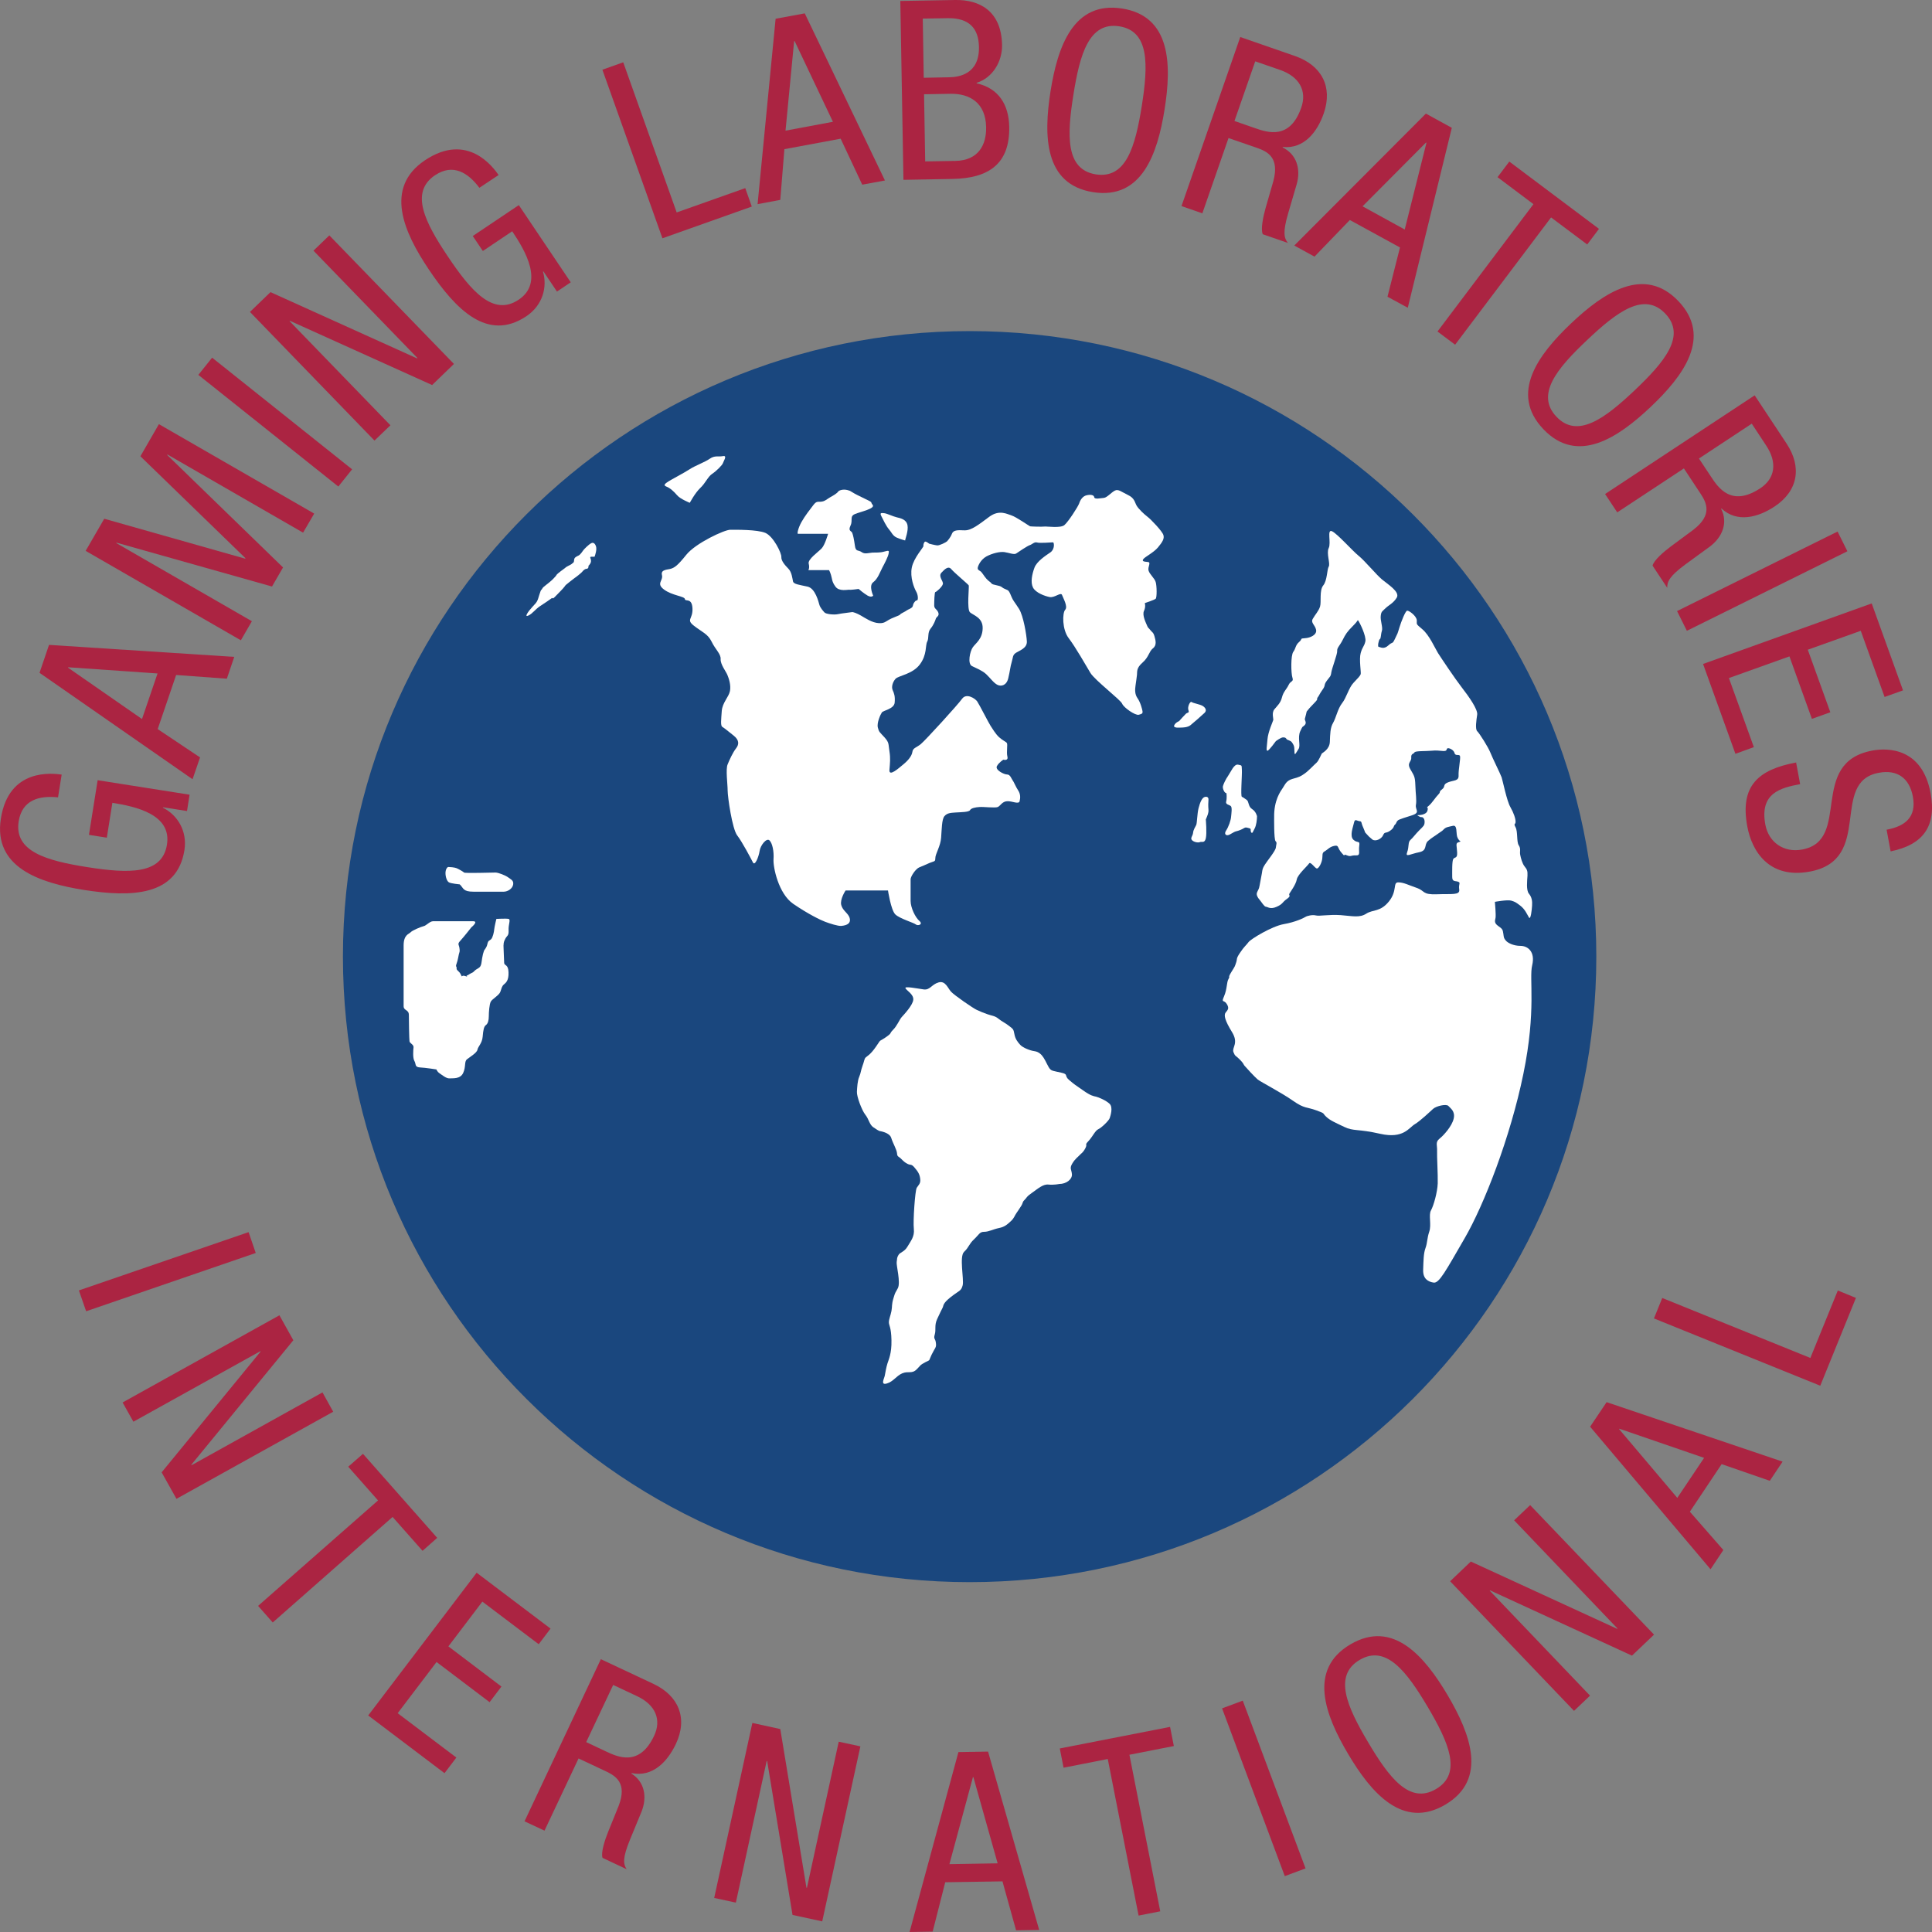 <svg width="24" height="24" viewBox="0 0 24 24" fill="none" xmlns="http://www.w3.org/2000/svg">
<rect x="0" y="0" width="24" height="24" fill="#808080" stroke="none"/>
<path d="M12.045 19.654C16.345 19.654 19.83 16.175 19.83 11.883C19.83 7.592 16.345 4.113 12.045 4.113C7.746 4.113 4.26 7.592 4.26 11.883C4.26 16.175 7.746 19.654 12.045 19.654Z" fill="#1A477E"/>
<path d="M5.855 11.52C5.855 11.52 5.949 11.444 5.877 11.444C5.805 11.444 5.419 11.444 5.379 11.444C5.339 11.444 5.296 11.498 5.263 11.505C5.231 11.512 5.119 11.559 5.101 11.581C5.083 11.602 5.014 11.61 5.014 11.743C5.014 11.876 5.014 12.442 5.014 12.499C5.014 12.557 5.079 12.539 5.079 12.608C5.079 12.676 5.083 12.91 5.087 12.935C5.09 12.961 5.141 12.975 5.137 13.011C5.133 13.047 5.126 13.144 5.148 13.18C5.17 13.216 5.148 13.256 5.216 13.26C5.285 13.263 5.422 13.285 5.422 13.285C5.422 13.285 5.428 13.31 5.459 13.332C5.491 13.353 5.545 13.4 5.585 13.396C5.624 13.393 5.718 13.407 5.754 13.328C5.79 13.249 5.765 13.188 5.801 13.159C5.837 13.13 5.924 13.079 5.931 13.04C5.938 13 5.989 12.961 5.996 12.878C6.003 12.795 6.011 12.752 6.036 12.734C6.061 12.716 6.072 12.676 6.072 12.626C6.072 12.575 6.079 12.474 6.097 12.442C6.115 12.409 6.202 12.363 6.216 12.319C6.231 12.276 6.234 12.251 6.26 12.229C6.285 12.208 6.321 12.179 6.317 12.078C6.314 11.977 6.267 11.999 6.263 11.963C6.26 11.927 6.26 11.855 6.256 11.79C6.252 11.725 6.256 11.7 6.278 11.66C6.299 11.62 6.321 11.628 6.318 11.556C6.314 11.484 6.347 11.422 6.318 11.415C6.288 11.408 6.166 11.415 6.166 11.415C6.166 11.415 6.144 11.505 6.14 11.541C6.137 11.577 6.122 11.646 6.101 11.667C6.079 11.689 6.065 11.678 6.054 11.729C6.043 11.779 6.018 11.793 6.011 11.815C6.003 11.837 5.996 11.864 5.989 11.905C5.982 11.945 5.982 11.995 5.956 12.017C5.931 12.038 5.917 12.038 5.895 12.06C5.873 12.082 5.877 12.078 5.848 12.092C5.819 12.107 5.823 12.11 5.801 12.118C5.78 12.125 5.834 12.143 5.78 12.125C5.725 12.107 5.747 12.154 5.725 12.107C5.704 12.06 5.669 12.056 5.672 12.028C5.675 11.999 5.655 12.017 5.672 11.97C5.689 11.923 5.693 11.883 5.7 11.855C5.707 11.826 5.715 11.822 5.707 11.775C5.7 11.729 5.678 11.729 5.722 11.682C5.765 11.635 5.855 11.52 5.855 11.52Z" fill="white"/>
<path d="M5.711 10.986C5.761 11.033 5.747 11.077 5.884 11.077C6.021 11.077 6.202 11.077 6.256 11.077C6.31 11.077 6.368 11.037 6.375 10.986C6.382 10.936 6.346 10.925 6.314 10.9C6.281 10.875 6.191 10.839 6.155 10.839C6.119 10.839 5.776 10.85 5.765 10.839C5.754 10.828 5.698 10.796 5.672 10.785C5.646 10.774 5.585 10.77 5.57 10.77C5.556 10.77 5.534 10.799 5.534 10.846C5.534 10.893 5.552 10.947 5.577 10.961C5.603 10.976 5.711 10.986 5.711 10.986Z" fill="white"/>
<path d="M10.45 11.502C10.529 11.495 10.572 11.466 10.555 11.404C10.537 11.343 10.468 11.314 10.45 11.242C10.432 11.17 10.504 11.062 10.504 11.062H11.031C11.031 11.062 11.067 11.303 11.121 11.358C11.175 11.412 11.352 11.462 11.377 11.484C11.403 11.505 11.471 11.484 11.421 11.44C11.37 11.397 11.312 11.275 11.312 11.192C11.312 11.109 11.312 10.954 11.312 10.922C11.312 10.889 11.374 10.792 11.421 10.774C11.468 10.756 11.489 10.745 11.547 10.72C11.605 10.695 11.619 10.709 11.619 10.659C11.619 10.608 11.684 10.511 11.691 10.406C11.699 10.302 11.699 10.18 11.731 10.14C11.764 10.1 11.807 10.097 11.872 10.093C11.937 10.089 12.036 10.089 12.05 10.064C12.063 10.039 12.117 10.028 12.168 10.025C12.218 10.021 12.363 10.039 12.395 10.025C12.428 10.01 12.449 9.956 12.511 9.953C12.572 9.949 12.655 9.996 12.666 9.953C12.677 9.909 12.677 9.863 12.648 9.819C12.619 9.776 12.594 9.711 12.579 9.693C12.565 9.675 12.55 9.621 12.511 9.621C12.471 9.621 12.359 9.564 12.384 9.517C12.41 9.47 12.464 9.437 12.464 9.437C12.464 9.437 12.529 9.456 12.514 9.398C12.5 9.34 12.521 9.247 12.507 9.229C12.493 9.211 12.457 9.2 12.41 9.157C12.363 9.113 12.327 9.048 12.305 9.016C12.283 8.984 12.164 8.749 12.139 8.713C12.114 8.677 12.005 8.605 11.951 8.681C11.897 8.757 11.496 9.196 11.439 9.243C11.381 9.29 11.341 9.29 11.334 9.34C11.327 9.391 11.28 9.448 11.222 9.495C11.165 9.542 11.042 9.654 11.049 9.564C11.056 9.474 11.063 9.423 11.049 9.333C11.034 9.243 11.049 9.229 10.988 9.16C10.926 9.092 10.919 9.095 10.905 9.038C10.89 8.98 10.937 8.876 10.955 8.85C10.973 8.825 11.107 8.807 11.114 8.728C11.121 8.649 11.107 8.613 11.089 8.573C11.071 8.533 11.089 8.472 11.125 8.432C11.161 8.393 11.338 8.375 11.428 8.252C11.518 8.13 11.493 8.018 11.518 7.971C11.543 7.924 11.518 7.86 11.56 7.809C11.601 7.759 11.619 7.705 11.626 7.683C11.634 7.662 11.673 7.651 11.655 7.607C11.637 7.564 11.605 7.564 11.605 7.521C11.605 7.478 11.608 7.355 11.619 7.355C11.63 7.355 11.706 7.29 11.713 7.254C11.72 7.218 11.652 7.161 11.695 7.114C11.738 7.067 11.782 7.027 11.818 7.071C11.854 7.114 12.027 7.258 12.034 7.272C12.041 7.287 12.008 7.571 12.05 7.607C12.092 7.644 12.211 7.672 12.207 7.806C12.204 7.939 12.121 7.989 12.085 8.04C12.049 8.09 12.016 8.245 12.074 8.274C12.132 8.303 12.2 8.328 12.251 8.375C12.301 8.422 12.345 8.486 12.392 8.508C12.438 8.53 12.504 8.515 12.525 8.425C12.547 8.335 12.55 8.281 12.568 8.223C12.586 8.166 12.576 8.137 12.623 8.108C12.669 8.079 12.76 8.051 12.756 7.968C12.752 7.885 12.713 7.651 12.659 7.564C12.604 7.478 12.586 7.463 12.568 7.42C12.55 7.377 12.543 7.359 12.529 7.341C12.514 7.323 12.475 7.319 12.446 7.294C12.417 7.269 12.33 7.269 12.316 7.247C12.301 7.226 12.287 7.226 12.254 7.19C12.222 7.154 12.2 7.11 12.179 7.096C12.157 7.082 12.143 7.077 12.146 7.052C12.15 7.027 12.182 6.952 12.254 6.912C12.327 6.873 12.421 6.851 12.475 6.858C12.529 6.865 12.597 6.894 12.623 6.876C12.648 6.858 12.767 6.779 12.792 6.772C12.818 6.765 12.85 6.728 12.882 6.739C12.915 6.75 13.066 6.737 13.081 6.737C13.095 6.737 13.106 6.822 13.048 6.862C12.991 6.901 12.879 6.973 12.85 7.053C12.821 7.132 12.799 7.233 12.832 7.298C12.864 7.363 12.98 7.406 13.041 7.417C13.103 7.427 13.178 7.352 13.193 7.391C13.207 7.431 13.269 7.535 13.232 7.575C13.196 7.615 13.193 7.82 13.276 7.928C13.359 8.036 13.492 8.27 13.546 8.36C13.601 8.45 13.922 8.695 13.94 8.742C13.958 8.789 14.102 8.89 14.146 8.879C14.189 8.868 14.196 8.861 14.193 8.836C14.189 8.811 14.167 8.724 14.131 8.674C14.095 8.623 14.099 8.566 14.106 8.515C14.113 8.465 14.12 8.422 14.124 8.382C14.128 8.342 14.115 8.299 14.193 8.231C14.272 8.162 14.272 8.094 14.322 8.054C14.373 8.015 14.355 7.953 14.341 7.903C14.326 7.852 14.312 7.856 14.29 7.827C14.268 7.798 14.261 7.802 14.25 7.773C14.239 7.744 14.185 7.644 14.211 7.589C14.236 7.535 14.221 7.492 14.221 7.492C14.221 7.492 14.339 7.453 14.356 7.438C14.373 7.424 14.371 7.276 14.356 7.229C14.341 7.182 14.283 7.136 14.268 7.089C14.254 7.042 14.305 6.984 14.258 6.981C14.211 6.977 14.182 6.973 14.203 6.945C14.225 6.916 14.33 6.865 14.384 6.801C14.438 6.736 14.467 6.692 14.452 6.646C14.438 6.599 14.297 6.451 14.254 6.419C14.211 6.386 14.146 6.325 14.12 6.282C14.095 6.239 14.095 6.188 14.012 6.149C13.929 6.109 13.893 6.073 13.85 6.094C13.806 6.116 13.752 6.181 13.713 6.185C13.673 6.188 13.597 6.206 13.593 6.177C13.59 6.149 13.55 6.141 13.5 6.152C13.449 6.163 13.42 6.21 13.406 6.253C13.391 6.296 13.269 6.484 13.222 6.523C13.175 6.563 13.009 6.538 12.976 6.541C12.944 6.545 12.807 6.541 12.796 6.538C12.785 6.534 12.619 6.419 12.568 6.404C12.518 6.39 12.417 6.325 12.29 6.419C12.164 6.512 12.067 6.592 11.98 6.588C11.893 6.584 11.843 6.584 11.825 6.631C11.807 6.678 11.774 6.714 11.764 6.725C11.753 6.736 11.67 6.779 11.641 6.775C11.612 6.772 11.543 6.754 11.543 6.754C11.543 6.754 11.507 6.725 11.493 6.728C11.478 6.732 11.468 6.768 11.471 6.783C11.475 6.797 11.352 6.927 11.327 7.049C11.302 7.172 11.356 7.305 11.381 7.348C11.406 7.391 11.406 7.449 11.395 7.456C11.385 7.463 11.377 7.453 11.356 7.485C11.334 7.517 11.348 7.532 11.323 7.55C11.298 7.568 11.294 7.564 11.265 7.582C11.237 7.6 11.262 7.586 11.208 7.615C11.154 7.644 11.219 7.625 11.107 7.669C10.995 7.712 11.006 7.744 10.919 7.741C10.832 7.737 10.746 7.676 10.695 7.647C10.645 7.618 10.594 7.6 10.583 7.604C10.572 7.607 10.461 7.618 10.41 7.629C10.36 7.64 10.258 7.629 10.241 7.607C10.222 7.586 10.19 7.55 10.179 7.514C10.168 7.478 10.129 7.308 10.031 7.287C9.934 7.265 9.858 7.258 9.851 7.222C9.843 7.186 9.836 7.107 9.793 7.064C9.75 7.02 9.703 6.966 9.706 6.919C9.71 6.873 9.609 6.664 9.508 6.62C9.407 6.577 9.143 6.581 9.071 6.581C8.999 6.581 8.642 6.747 8.526 6.891C8.411 7.035 8.378 7.049 8.338 7.064C8.299 7.078 8.205 7.071 8.223 7.143C8.241 7.215 8.147 7.247 8.248 7.323C8.349 7.399 8.504 7.406 8.508 7.442C8.512 7.478 8.595 7.42 8.602 7.557C8.609 7.694 8.519 7.694 8.62 7.773C8.721 7.852 8.793 7.874 8.84 7.971C8.887 8.069 8.956 8.123 8.952 8.187C8.948 8.252 9.017 8.339 9.035 8.382C9.053 8.425 9.082 8.508 9.068 8.584C9.053 8.659 8.974 8.728 8.966 8.832C8.959 8.937 8.948 9.016 8.974 9.03C8.999 9.045 9.046 9.084 9.114 9.138C9.183 9.193 9.183 9.247 9.143 9.297C9.104 9.347 9.064 9.434 9.039 9.495C9.013 9.556 9.039 9.74 9.039 9.819C9.039 9.899 9.096 10.299 9.158 10.378C9.219 10.457 9.327 10.662 9.353 10.713C9.378 10.763 9.425 10.644 9.436 10.572C9.446 10.5 9.522 10.406 9.558 10.439C9.594 10.471 9.616 10.576 9.609 10.673C9.602 10.77 9.67 11.102 9.854 11.228C10.038 11.354 10.194 11.43 10.251 11.451C10.309 11.473 10.41 11.505 10.45 11.502Z" fill="white"/>
<path d="M10.847 7.399C10.847 7.399 10.789 7.276 10.847 7.233C10.905 7.19 10.93 7.11 10.962 7.049C10.995 6.988 11.031 6.916 11.038 6.88C11.045 6.844 11.049 6.833 10.988 6.851C10.926 6.869 10.883 6.862 10.834 6.865C10.786 6.869 10.742 6.887 10.703 6.858C10.663 6.829 10.63 6.858 10.62 6.779C10.609 6.7 10.598 6.649 10.587 6.62C10.576 6.592 10.533 6.599 10.565 6.53C10.598 6.462 10.551 6.415 10.62 6.386C10.688 6.357 10.879 6.318 10.84 6.271C10.8 6.224 10.872 6.257 10.706 6.177C10.54 6.098 10.587 6.103 10.529 6.088C10.472 6.073 10.421 6.091 10.41 6.109C10.399 6.127 10.352 6.156 10.313 6.177C10.273 6.199 10.255 6.224 10.208 6.231C10.161 6.239 10.147 6.217 10.103 6.275C10.06 6.332 9.999 6.408 9.955 6.487C9.912 6.566 9.901 6.631 9.912 6.631C9.923 6.631 10.287 6.631 10.287 6.631C10.287 6.631 10.248 6.768 10.208 6.811C10.168 6.855 10.031 6.948 10.046 7.002C10.06 7.056 10.042 7.082 10.042 7.082H10.298C10.298 7.082 10.309 7.096 10.323 7.143C10.338 7.19 10.331 7.222 10.378 7.287C10.425 7.352 10.533 7.323 10.551 7.326C10.569 7.33 10.666 7.316 10.666 7.316C10.666 7.316 10.728 7.37 10.778 7.399C10.829 7.427 10.847 7.399 10.847 7.399Z" fill="white"/>
<path d="M11.244 6.714C11.244 6.696 11.287 6.595 11.273 6.523C11.258 6.451 11.186 6.437 11.139 6.426C11.092 6.415 11.02 6.379 10.984 6.375C10.948 6.372 10.926 6.368 10.948 6.411C10.97 6.455 11.01 6.538 11.042 6.574C11.074 6.61 11.089 6.656 11.139 6.678C11.19 6.7 11.244 6.714 11.244 6.714Z" fill="white"/>
<path d="M8.569 6.246C8.569 6.246 8.634 6.123 8.699 6.062C8.764 6.001 8.793 5.922 8.847 5.886C8.901 5.85 8.974 5.777 8.981 5.752C8.988 5.727 9.039 5.655 8.981 5.666C8.923 5.677 8.88 5.655 8.818 5.698C8.757 5.741 8.634 5.785 8.569 5.828C8.504 5.871 8.338 5.958 8.306 5.979C8.273 6.001 8.23 6.026 8.277 6.044C8.324 6.062 8.371 6.105 8.411 6.152C8.45 6.199 8.569 6.246 8.569 6.246Z" fill="white"/>
<path d="M7.386 6.916C7.4 6.876 7.411 6.833 7.407 6.804C7.404 6.775 7.382 6.729 7.346 6.747C7.31 6.765 7.252 6.826 7.245 6.837C7.238 6.847 7.209 6.891 7.187 6.901C7.165 6.912 7.137 6.923 7.133 6.948C7.129 6.973 7.133 6.984 7.115 6.995C7.097 7.006 7.115 7.002 7.064 7.027C7.014 7.053 7.036 7.046 6.999 7.071C6.963 7.096 6.967 7.096 6.934 7.121C6.902 7.146 6.931 7.132 6.87 7.193C6.808 7.254 6.747 7.287 6.736 7.312C6.725 7.337 6.725 7.305 6.7 7.388C6.675 7.471 6.675 7.474 6.617 7.535C6.559 7.597 6.509 7.672 6.563 7.647C6.617 7.622 6.646 7.571 6.711 7.528C6.776 7.485 6.815 7.46 6.848 7.435C6.88 7.409 6.841 7.471 6.916 7.391C6.992 7.312 6.945 7.363 6.992 7.312C7.039 7.262 6.992 7.294 7.079 7.226C7.165 7.157 7.115 7.2 7.184 7.146C7.252 7.092 7.234 7.092 7.263 7.074C7.292 7.056 7.295 7.078 7.31 7.046C7.324 7.013 7.277 7.071 7.324 7.013C7.371 6.955 7.306 6.916 7.346 6.916C7.386 6.916 7.386 6.916 7.386 6.916Z" fill="white"/>
<path d="M14.647 8.958C14.662 8.94 14.709 8.89 14.73 8.868C14.752 8.847 14.777 8.861 14.763 8.821C14.748 8.782 14.784 8.706 14.803 8.721C14.821 8.735 14.904 8.749 14.936 8.767C14.969 8.785 14.997 8.821 14.965 8.854C14.932 8.886 14.824 8.98 14.788 9.009C14.752 9.038 14.687 9.038 14.673 9.038C14.658 9.038 14.572 9.048 14.586 9.012C14.6 8.976 14.647 8.958 14.647 8.958Z" fill="white"/>
<path d="M14.979 10.18C15.001 10.126 15.015 10.1 15.012 10.057C15.008 10.014 15.009 9.967 15.012 9.935C15.015 9.902 14.99 9.891 14.961 9.902C14.932 9.913 14.907 9.967 14.889 10.039C14.871 10.111 14.871 10.223 14.86 10.248C14.849 10.273 14.824 10.306 14.821 10.345C14.817 10.385 14.784 10.41 14.806 10.435C14.828 10.461 14.883 10.471 14.906 10.461C14.929 10.45 14.964 10.479 14.979 10.414C14.994 10.349 14.979 10.18 14.979 10.18Z" fill="white"/>
<path d="M15.218 9.845C15.207 9.837 15.185 9.794 15.192 9.765C15.2 9.736 15.225 9.682 15.257 9.636C15.29 9.589 15.329 9.488 15.38 9.499C15.431 9.51 15.423 9.502 15.427 9.564C15.431 9.625 15.409 9.89 15.427 9.898C15.445 9.906 15.452 9.913 15.485 9.935C15.517 9.956 15.503 10.018 15.553 10.05C15.604 10.082 15.615 10.14 15.615 10.14C15.615 10.18 15.607 10.252 15.586 10.291C15.564 10.331 15.557 10.363 15.542 10.338C15.528 10.313 15.55 10.295 15.517 10.288C15.485 10.28 15.474 10.273 15.452 10.288C15.431 10.302 15.387 10.32 15.355 10.327C15.322 10.335 15.286 10.367 15.257 10.374C15.228 10.381 15.203 10.36 15.232 10.316C15.261 10.273 15.29 10.19 15.293 10.147C15.297 10.104 15.308 10.032 15.29 10.014C15.272 9.996 15.221 9.996 15.232 9.956C15.243 9.917 15.236 9.855 15.236 9.855L15.218 9.845Z" fill="white"/>
<path d="M15.828 10.151C15.824 9.942 15.907 9.83 15.936 9.787C15.965 9.744 15.979 9.697 16.058 9.675C16.138 9.654 16.16 9.643 16.206 9.61C16.253 9.578 16.326 9.499 16.355 9.474C16.383 9.448 16.412 9.373 16.419 9.362C16.427 9.351 16.517 9.311 16.52 9.214C16.524 9.117 16.524 9.041 16.56 8.98C16.596 8.919 16.618 8.803 16.672 8.735C16.726 8.667 16.755 8.544 16.813 8.483C16.871 8.422 16.896 8.396 16.903 8.375C16.91 8.353 16.881 8.191 16.903 8.112C16.925 8.033 16.946 8.033 16.961 7.968C16.975 7.903 16.889 7.73 16.874 7.712C16.86 7.694 16.885 7.698 16.809 7.773C16.733 7.849 16.715 7.878 16.679 7.95C16.643 8.022 16.607 8.047 16.611 8.087C16.614 8.126 16.546 8.299 16.538 8.353C16.531 8.407 16.52 8.404 16.481 8.458C16.441 8.512 16.47 8.512 16.43 8.566C16.391 8.62 16.387 8.641 16.369 8.663C16.351 8.685 16.38 8.677 16.34 8.719C16.3 8.76 16.268 8.795 16.268 8.795L16.232 8.839C16.232 8.839 16.217 8.906 16.21 8.927C16.203 8.948 16.239 8.976 16.206 9.009C16.174 9.041 16.189 9.005 16.152 9.084C16.116 9.164 16.16 9.261 16.131 9.304C16.102 9.347 16.08 9.405 16.08 9.333C16.08 9.261 16.069 9.254 16.051 9.225C16.033 9.196 15.994 9.196 15.983 9.182C15.972 9.167 15.968 9.16 15.939 9.16C15.911 9.16 15.849 9.207 15.849 9.207C15.849 9.207 15.763 9.326 15.745 9.326C15.726 9.326 15.737 9.279 15.745 9.185C15.752 9.092 15.813 8.962 15.817 8.944C15.82 8.926 15.795 8.854 15.831 8.811C15.867 8.767 15.907 8.735 15.925 8.663C15.943 8.591 15.983 8.562 16.008 8.508C16.033 8.454 16.073 8.472 16.055 8.418C16.037 8.364 16.033 8.141 16.066 8.097C16.098 8.054 16.091 8.015 16.138 7.975C16.185 7.935 16.142 7.932 16.21 7.928C16.279 7.924 16.361 7.885 16.349 7.824C16.336 7.762 16.279 7.737 16.308 7.687C16.336 7.636 16.38 7.593 16.398 7.535C16.416 7.478 16.387 7.334 16.438 7.272C16.488 7.211 16.484 7.074 16.506 7.038C16.528 7.002 16.474 6.873 16.506 6.808C16.538 6.743 16.481 6.57 16.546 6.599C16.611 6.628 16.802 6.844 16.878 6.905C16.954 6.966 17.094 7.136 17.166 7.197C17.239 7.258 17.394 7.352 17.351 7.424C17.307 7.496 17.25 7.517 17.21 7.557C17.17 7.597 17.159 7.593 17.152 7.651C17.145 7.708 17.181 7.795 17.166 7.838C17.152 7.881 17.156 7.932 17.141 7.939C17.127 7.946 17.109 8.036 17.127 8.036C17.145 8.036 17.188 8.072 17.246 8.018C17.304 7.964 17.293 8.011 17.329 7.935C17.365 7.86 17.358 7.881 17.383 7.798C17.408 7.716 17.459 7.589 17.48 7.586C17.502 7.582 17.596 7.651 17.6 7.705C17.603 7.759 17.582 7.744 17.668 7.816C17.755 7.888 17.827 8.054 17.863 8.112C17.899 8.169 18.073 8.429 18.159 8.54C18.246 8.652 18.361 8.814 18.35 8.879C18.34 8.944 18.323 9.059 18.351 9.084C18.379 9.11 18.488 9.283 18.513 9.347C18.538 9.412 18.639 9.614 18.654 9.657C18.668 9.7 18.718 9.949 18.762 10.025C18.805 10.1 18.827 10.169 18.827 10.208C18.827 10.248 18.798 10.223 18.827 10.277C18.856 10.331 18.838 10.457 18.866 10.5C18.895 10.543 18.877 10.572 18.884 10.616C18.892 10.659 18.91 10.727 18.939 10.763C18.968 10.799 18.978 10.817 18.975 10.878C18.971 10.94 18.957 11.059 18.993 11.102C19.029 11.145 19.036 11.195 19.032 11.249C19.029 11.303 19.015 11.433 18.993 11.397C18.971 11.361 18.946 11.296 18.884 11.249C18.823 11.203 18.82 11.203 18.773 11.188C18.726 11.174 18.57 11.203 18.57 11.203C18.57 11.203 18.585 11.366 18.578 11.403C18.57 11.44 18.56 11.466 18.61 11.502C18.661 11.538 18.668 11.545 18.675 11.599C18.682 11.653 18.682 11.653 18.704 11.682C18.726 11.711 18.798 11.75 18.888 11.75C18.978 11.75 19.074 11.822 19.033 11.992C18.993 12.161 19.087 12.546 18.924 13.339C18.762 14.131 18.433 14.971 18.195 15.381C17.957 15.792 17.878 15.943 17.809 15.933C17.74 15.922 17.675 15.886 17.679 15.774C17.683 15.662 17.683 15.572 17.708 15.504C17.733 15.435 17.726 15.385 17.755 15.299C17.784 15.212 17.744 15.093 17.776 15.036C17.809 14.978 17.856 14.809 17.86 14.701C17.863 14.592 17.849 14.362 17.852 14.297C17.856 14.232 17.827 14.189 17.881 14.146C17.935 14.103 18.036 13.991 18.058 13.897C18.08 13.804 18.018 13.768 17.993 13.739C17.968 13.71 17.841 13.739 17.802 13.775C17.762 13.811 17.647 13.922 17.574 13.966C17.502 14.009 17.434 14.149 17.148 14.085C16.863 14.02 16.817 14.056 16.697 13.998C16.578 13.941 16.524 13.919 16.474 13.872C16.423 13.825 16.47 13.836 16.351 13.793C16.232 13.749 16.206 13.775 16.062 13.674C15.918 13.573 15.662 13.44 15.625 13.411C15.589 13.382 15.474 13.256 15.459 13.238C15.445 13.22 15.449 13.209 15.398 13.159C15.348 13.108 15.344 13.126 15.322 13.069C15.301 13.011 15.391 12.961 15.304 12.82C15.218 12.68 15.2 12.611 15.225 12.579C15.25 12.546 15.275 12.528 15.239 12.471C15.203 12.413 15.167 12.467 15.207 12.373C15.246 12.28 15.236 12.204 15.261 12.161C15.286 12.118 15.246 12.157 15.297 12.074C15.348 11.992 15.337 12.01 15.355 11.959C15.373 11.909 15.35 11.916 15.403 11.837C15.456 11.757 15.481 11.743 15.51 11.703C15.539 11.664 15.802 11.505 15.947 11.48C16.091 11.455 16.196 11.404 16.217 11.39C16.239 11.376 16.304 11.361 16.347 11.372C16.391 11.383 16.51 11.358 16.654 11.368C16.798 11.379 16.889 11.404 16.972 11.35C17.055 11.296 17.145 11.332 17.253 11.199C17.361 11.066 17.3 10.961 17.369 10.961C17.437 10.961 17.495 10.994 17.6 11.03C17.704 11.066 17.665 11.116 17.849 11.109C18.033 11.102 18.137 11.123 18.127 11.051C18.116 10.979 18.148 10.969 18.116 10.954C18.083 10.94 18.04 10.958 18.04 10.896C18.04 10.835 18.036 10.695 18.054 10.669C18.073 10.644 18.105 10.666 18.101 10.59C18.098 10.515 18.08 10.476 18.112 10.465C18.145 10.453 18.145 10.453 18.145 10.453C18.145 10.453 18.116 10.439 18.101 10.392C18.087 10.345 18.105 10.244 18.047 10.259C17.989 10.273 17.964 10.273 17.935 10.302C17.906 10.331 17.924 10.313 17.87 10.352C17.816 10.392 17.795 10.399 17.74 10.446C17.686 10.493 17.737 10.565 17.628 10.587C17.52 10.608 17.455 10.655 17.48 10.587C17.506 10.518 17.488 10.464 17.52 10.435C17.553 10.406 17.582 10.363 17.632 10.313C17.683 10.262 17.697 10.255 17.697 10.208C17.697 10.162 17.668 10.147 17.657 10.151C17.647 10.154 17.596 10.126 17.61 10.126C17.625 10.126 17.719 10.126 17.733 10.068C17.748 10.01 17.704 10.046 17.748 10.01C17.791 9.974 17.831 9.906 17.867 9.87C17.903 9.834 17.867 9.841 17.914 9.805C17.961 9.769 17.917 9.747 17.989 9.718C18.062 9.69 18.123 9.704 18.119 9.632C18.116 9.56 18.145 9.427 18.137 9.394C18.13 9.362 18.08 9.398 18.069 9.355C18.058 9.311 17.993 9.286 17.979 9.297C17.964 9.308 17.982 9.333 17.924 9.329C17.867 9.326 17.852 9.319 17.78 9.326C17.708 9.333 17.582 9.326 17.571 9.347C17.56 9.369 17.527 9.358 17.531 9.412C17.535 9.466 17.473 9.474 17.52 9.556C17.567 9.639 17.578 9.643 17.582 9.755C17.585 9.866 17.6 9.938 17.589 9.999C17.578 10.061 17.65 10.093 17.538 10.129C17.426 10.165 17.423 10.165 17.383 10.181C17.343 10.198 17.351 10.226 17.329 10.244C17.307 10.262 17.325 10.28 17.268 10.32C17.21 10.36 17.203 10.326 17.181 10.376C17.159 10.425 17.084 10.457 17.047 10.428C17.011 10.399 16.997 10.385 16.972 10.356C16.946 10.327 16.968 10.356 16.936 10.284C16.903 10.212 16.921 10.205 16.889 10.201C16.856 10.198 16.831 10.165 16.82 10.219C16.809 10.273 16.762 10.385 16.813 10.432C16.863 10.479 16.896 10.435 16.885 10.507C16.874 10.579 16.907 10.63 16.842 10.626C16.777 10.623 16.784 10.648 16.726 10.623C16.669 10.598 16.73 10.666 16.669 10.598C16.607 10.529 16.636 10.497 16.578 10.507C16.52 10.518 16.495 10.551 16.466 10.569C16.438 10.587 16.427 10.587 16.427 10.648C16.427 10.709 16.38 10.799 16.355 10.788C16.329 10.778 16.279 10.698 16.261 10.727C16.243 10.756 16.12 10.864 16.109 10.925C16.098 10.986 16.037 11.069 16.019 11.098C16.001 11.127 16.048 11.123 15.986 11.167C15.925 11.21 15.939 11.229 15.86 11.264C15.781 11.3 15.748 11.265 15.726 11.264C15.705 11.264 15.672 11.206 15.647 11.177C15.622 11.149 15.604 11.116 15.615 11.087C15.625 11.059 15.64 11.048 15.647 11.001C15.654 10.954 15.669 10.893 15.676 10.846C15.683 10.799 15.683 10.788 15.712 10.742C15.741 10.695 15.846 10.569 15.849 10.529C15.853 10.489 15.867 10.468 15.846 10.45C15.824 10.432 15.828 10.151 15.828 10.151Z" fill="white"/>
<path d="M13.157 14.708C13.247 14.708 13.319 14.65 13.316 14.589C13.312 14.528 13.283 14.517 13.319 14.456C13.355 14.394 13.395 14.369 13.413 14.348C13.431 14.326 13.449 14.326 13.482 14.265C13.514 14.203 13.467 14.232 13.521 14.175C13.575 14.117 13.604 14.045 13.644 14.027C13.684 14.009 13.774 13.922 13.785 13.89C13.796 13.858 13.828 13.757 13.785 13.713C13.741 13.67 13.648 13.631 13.615 13.623C13.583 13.616 13.55 13.613 13.453 13.544C13.355 13.476 13.352 13.476 13.283 13.418C13.214 13.361 13.279 13.346 13.182 13.325C13.085 13.303 13.066 13.303 13.045 13.281C13.023 13.26 12.991 13.18 12.965 13.141C12.94 13.101 12.904 13.065 12.85 13.058C12.796 13.051 12.706 13.015 12.673 12.979C12.641 12.943 12.612 12.907 12.601 12.845C12.59 12.784 12.586 12.784 12.536 12.745C12.485 12.705 12.446 12.69 12.402 12.654C12.359 12.618 12.319 12.618 12.269 12.6C12.218 12.582 12.182 12.568 12.135 12.546C12.088 12.525 11.854 12.363 11.814 12.319C11.774 12.276 11.745 12.179 11.659 12.204C11.572 12.229 11.554 12.301 11.475 12.291C11.395 12.28 11.233 12.247 11.248 12.276C11.262 12.305 11.352 12.352 11.345 12.42C11.338 12.489 11.229 12.604 11.2 12.636C11.172 12.669 11.143 12.745 11.092 12.795C11.042 12.845 11.089 12.827 10.998 12.889C10.908 12.95 10.955 12.896 10.883 13C10.811 13.105 10.771 13.119 10.753 13.137C10.735 13.155 10.735 13.188 10.713 13.245C10.692 13.303 10.695 13.325 10.674 13.375C10.652 13.425 10.648 13.505 10.645 13.562C10.641 13.62 10.706 13.793 10.749 13.847C10.793 13.901 10.8 13.969 10.847 14.002C10.894 14.034 10.912 14.045 10.923 14.049C10.934 14.052 11.049 14.067 11.071 14.135C11.092 14.203 11.139 14.279 11.143 14.326C11.146 14.373 11.161 14.362 11.193 14.394C11.226 14.427 11.24 14.441 11.276 14.459C11.312 14.477 11.32 14.456 11.359 14.502C11.399 14.549 11.424 14.582 11.431 14.643C11.439 14.704 11.41 14.719 11.388 14.755C11.367 14.791 11.341 15.169 11.352 15.266C11.363 15.363 11.312 15.418 11.273 15.486C11.233 15.554 11.182 15.554 11.161 15.59C11.139 15.626 11.146 15.637 11.139 15.677C11.132 15.716 11.19 15.929 11.154 16.001C11.117 16.073 11.125 16.041 11.1 16.123C11.074 16.206 11.085 16.228 11.074 16.286C11.063 16.343 11.042 16.387 11.042 16.426C11.042 16.466 11.071 16.484 11.074 16.649C11.078 16.815 11.038 16.891 11.024 16.938C11.009 16.985 10.998 17.053 10.991 17.089C10.984 17.125 10.934 17.211 11.017 17.186C11.1 17.161 11.132 17.093 11.208 17.06C11.284 17.028 11.327 17.071 11.388 17.01C11.45 16.948 11.421 16.963 11.493 16.923C11.565 16.884 11.529 16.92 11.572 16.83C11.616 16.739 11.634 16.743 11.626 16.682C11.619 16.621 11.594 16.639 11.612 16.577C11.63 16.516 11.605 16.466 11.641 16.387C11.677 16.307 11.695 16.275 11.709 16.246C11.724 16.217 11.706 16.196 11.81 16.113C11.915 16.03 11.94 16.041 11.959 15.965C11.976 15.889 11.915 15.608 11.976 15.551C12.038 15.493 12.034 15.457 12.099 15.396C12.164 15.335 12.168 15.302 12.226 15.302C12.283 15.302 12.337 15.27 12.41 15.255C12.482 15.241 12.514 15.209 12.558 15.169C12.601 15.129 12.601 15.104 12.63 15.064C12.659 15.025 12.626 15.068 12.673 15C12.72 14.931 12.691 14.942 12.727 14.906C12.763 14.87 12.745 14.87 12.818 14.819C12.89 14.769 12.955 14.708 13.023 14.715C13.092 14.722 13.157 14.708 13.157 14.708Z" fill="white"/>
<path d="M0.721 9.905C0.488 9.881 0.275 9.935 0.232 10.203C0.173 10.578 0.578 10.692 1.086 10.772C1.595 10.852 2.015 10.867 2.074 10.492C2.134 10.117 1.688 10.019 1.396 9.973L1.327 10.406L1.105 10.371L1.213 9.692L2.355 9.872L2.323 10.075L2.025 10.028L2.024 10.034C2.202 10.122 2.329 10.321 2.291 10.561C2.2 11.133 1.633 11.148 1.042 11.055C0.487 10.967 -0.085 10.773 0.011 10.168C0.11 9.537 0.652 9.607 0.766 9.622L0.721 9.905Z" fill="#AB2442"/>
<path d="M0.491 8.358L0.609 8.011L2.91 8.16L2.818 8.431L2.188 8.385L1.959 9.057L2.485 9.409L2.392 9.68L0.491 8.358ZM1.764 8.932L1.957 8.366L0.847 8.289L0.845 8.294L1.764 8.932Z" fill="#AB2442"/>
<path d="M1.064 6.843L1.295 6.444L3.046 6.94L3.049 6.934L1.744 5.668L1.974 5.269L3.903 6.38L3.765 6.617L2.08 5.646L2.077 5.652L3.516 7.049L3.379 7.286L1.447 6.741L1.444 6.746L3.129 7.717L2.992 7.954L1.064 6.843Z" fill="#AB2442"/>
<path d="M2.464 4.657L2.635 4.443L4.374 5.83L4.203 6.044L2.464 4.657Z" fill="#AB2442"/>
<path d="M3.105 3.875L3.36 3.629L5.181 4.452L5.186 4.448L3.894 3.114L4.091 2.924L5.639 4.521L5.368 4.783L3.601 3.985L3.597 3.989L4.85 5.283L4.652 5.473L3.105 3.875Z" fill="#AB2442"/>
<path d="M5.955 2.333C5.815 2.146 5.629 2.027 5.404 2.177C5.088 2.389 5.279 2.763 5.566 3.19C5.852 3.616 6.127 3.935 6.443 3.723C6.759 3.512 6.528 3.119 6.363 2.873L5.998 3.118L5.873 2.932L6.445 2.548L7.09 3.507L6.919 3.622L6.75 3.371L6.745 3.375C6.802 3.565 6.741 3.793 6.539 3.928C6.057 4.251 5.661 3.845 5.328 3.349C5.015 2.884 4.769 2.333 5.279 1.991C5.81 1.636 6.127 2.08 6.194 2.174L5.955 2.333Z" fill="#AB2442"/>
<path d="M7.483 0.866L7.742 0.774L8.406 2.639L9.258 2.337L9.339 2.566L8.229 2.96L7.483 0.866Z" fill="#AB2442"/>
<path d="M9.635 0.233L9.997 0.166L10.993 2.242L10.711 2.294L10.443 1.723L9.744 1.853L9.693 2.483L9.411 2.536L9.635 0.233ZM9.758 1.623L10.347 1.513L9.871 0.51L9.865 0.511L9.758 1.623Z" fill="#AB2442"/>
<path d="M11.184 0.012L11.867 0C12.157 -0.005 12.44 0.127 12.448 0.56C12.451 0.762 12.333 0.967 12.131 1.029L12.132 1.035C12.407 1.096 12.532 1.302 12.537 1.576C12.545 2.028 12.292 2.216 11.828 2.223L11.223 2.234L11.184 0.012ZM11.475 0.966L11.79 0.96C11.906 0.958 12.167 0.926 12.161 0.583C12.157 0.353 12.04 0.221 11.771 0.226L11.463 0.231L11.475 0.966ZM11.493 2.005L11.867 1.999C12.157 1.994 12.254 1.796 12.25 1.581C12.245 1.276 12.046 1.161 11.806 1.165L11.479 1.171L11.493 2.005Z" fill="#AB2442"/>
<path d="M14.467 1.358C14.379 1.912 14.184 2.483 13.578 2.387C12.971 2.291 12.963 1.688 13.05 1.134C13.138 0.581 13.333 0.01 13.94 0.106C14.547 0.202 14.555 0.805 14.467 1.358ZM13.334 1.179C13.253 1.686 13.237 2.106 13.613 2.166C13.989 2.225 14.103 1.821 14.184 1.314C14.264 0.806 14.28 0.387 13.905 0.327C13.529 0.268 13.414 0.672 13.334 1.179Z" fill="#AB2442"/>
<path d="M15.407 0.46L16.087 0.696C16.417 0.811 16.559 1.077 16.444 1.409C16.364 1.639 16.2 1.852 15.935 1.826L15.933 1.832C16.109 1.916 16.16 2.102 16.109 2.285L16.002 2.65C15.933 2.886 15.951 2.958 15.999 3.018L15.687 2.91C15.658 2.851 15.692 2.688 15.722 2.583L15.818 2.25C15.897 1.955 15.744 1.882 15.612 1.836L15.261 1.715L14.936 2.65L14.677 2.56L15.407 0.46ZM15.335 1.503L15.591 1.592C15.744 1.645 16.024 1.742 16.165 1.336C16.237 1.13 16.143 0.953 15.902 0.869L15.593 0.762L15.335 1.503Z" fill="#AB2442"/>
<path d="M17.713 1.411L18.035 1.588L17.488 3.823L17.236 3.686L17.391 3.074L16.768 2.733L16.329 3.188L16.078 3.05L17.713 1.411ZM16.926 2.563L17.45 2.851L17.72 1.774L17.714 1.771L16.926 2.563Z" fill="#AB2442"/>
<path d="M18.076 4.282L17.857 4.118L19.049 2.536L18.603 2.201L18.749 2.007L19.863 2.843L19.717 3.037L19.268 2.701L18.076 4.282Z" fill="#AB2442"/>
<path d="M20.505 5.055C20.097 5.441 19.595 5.776 19.172 5.331C18.749 4.886 19.11 4.403 19.517 4.017C19.924 3.631 20.427 3.297 20.85 3.741C21.273 4.186 20.912 4.67 20.505 5.055ZM19.715 4.225C19.341 4.578 19.073 4.901 19.335 5.177C19.596 5.452 19.934 5.201 20.307 4.848C20.68 4.494 20.949 4.171 20.687 3.896C20.425 3.62 20.088 3.871 19.715 4.225Z" fill="#AB2442"/>
<path d="M21.797 4.911L22.194 5.511C22.386 5.802 22.337 6.099 22.043 6.293C21.84 6.427 21.58 6.498 21.385 6.317L21.38 6.32C21.469 6.493 21.396 6.671 21.244 6.787L20.937 7.011C20.739 7.157 20.709 7.226 20.711 7.302L20.529 7.027C20.542 6.962 20.668 6.853 20.756 6.788L21.034 6.582C21.277 6.396 21.2 6.245 21.122 6.128L20.918 5.819L20.09 6.365L19.939 6.137L21.797 4.911ZM21.105 5.696L21.255 5.922C21.344 6.057 21.507 6.303 21.866 6.066C22.049 5.946 22.082 5.749 21.941 5.536L21.761 5.263L21.105 5.696Z" fill="#AB2442"/>
<path d="M22.827 6.603L22.949 6.848L20.955 7.836L20.833 7.591L22.827 6.603Z" fill="#AB2442"/>
<path d="M23.251 7.496L23.64 8.576L23.411 8.658L23.115 7.836L22.457 8.071L22.737 8.848L22.508 8.93L22.229 8.154L21.477 8.423L21.787 9.281L21.558 9.364L21.156 8.248L23.251 7.496Z" fill="#AB2442"/>
<path d="M23.436 10.307C23.666 10.264 23.81 10.151 23.762 9.894C23.719 9.668 23.571 9.556 23.338 9.6C22.722 9.715 23.283 10.677 22.483 10.827C21.978 10.921 21.764 10.578 21.706 10.269C21.61 9.758 21.846 9.559 22.312 9.472L22.362 9.741C22.117 9.787 21.856 9.852 21.93 10.246C21.971 10.46 22.155 10.597 22.388 10.553C23.007 10.438 22.455 9.474 23.258 9.324C23.46 9.286 23.878 9.296 23.982 9.85C24.06 10.266 23.887 10.495 23.486 10.576L23.436 10.307Z" fill="#AB2442"/>
<path d="M3.088 15.306L3.177 15.565L1.07 16.289L0.98 16.03L3.088 15.306Z" fill="#AB2442"/>
<path d="M3.471 16.339L3.644 16.649L2.377 18.195L2.38 18.201L4.006 17.297L4.139 17.537L2.192 18.619L2.008 18.29L3.237 16.79L3.234 16.785L1.657 17.661L1.523 17.422L3.471 16.339Z" fill="#AB2442"/>
<path d="M3.388 20.155L3.206 19.949L4.696 18.639L4.326 18.22L4.509 18.06L5.431 19.104L5.249 19.265L4.877 18.844L3.388 20.155Z" fill="#AB2442"/>
<path d="M5.921 19.537L6.839 20.231L6.692 20.425L5.992 19.896L5.57 20.452L6.229 20.951L6.082 21.145L5.423 20.646L4.94 21.282L5.669 21.833L5.522 22.027L4.574 21.31L5.921 19.537Z" fill="#AB2442"/>
<path d="M7.464 20.611L8.116 20.917C8.433 21.066 8.546 21.346 8.396 21.664C8.292 21.884 8.107 22.08 7.846 22.026L7.843 22.032C8.009 22.134 8.04 22.324 7.971 22.501L7.826 22.853C7.732 23.081 7.742 23.155 7.784 23.22L7.485 23.079C7.462 23.017 7.513 22.858 7.554 22.757L7.684 22.436C7.795 22.15 7.65 22.062 7.523 22.002L7.187 21.844L6.764 22.741L6.516 22.625L7.464 20.611ZM7.282 21.641L7.528 21.757C7.675 21.826 7.943 21.951 8.126 21.562C8.219 21.365 8.145 21.178 7.913 21.07L7.617 20.931L7.282 21.641Z" fill="#AB2442"/>
<path d="M9.346 21.403L9.693 21.479L10.018 23.449L10.024 23.451L10.419 21.636L10.688 21.694L10.214 23.868L9.845 23.788L9.53 21.877L9.524 21.875L9.141 23.635L8.872 23.577L9.346 21.403Z" fill="#AB2442"/>
<path d="M11.906 21.765L12.274 21.759L12.909 23.974L12.622 23.979L12.453 23.371L11.742 23.382L11.586 23.995L11.299 24L11.906 21.765ZM11.794 23.157L12.393 23.147L12.092 22.077L12.086 22.077L11.794 23.157Z" fill="#AB2442"/>
<path d="M14.413 23.743L14.144 23.796L13.761 21.851L13.212 21.959L13.165 21.72L14.535 21.452L14.582 21.69L14.03 21.798L14.413 23.743Z" fill="#AB2442"/>
<path d="M15.181 21.222L15.438 21.126L16.218 23.21L15.96 23.306L15.181 21.222Z" fill="#AB2442"/>
<path d="M17.983 21.058C18.268 21.541 18.483 22.105 17.954 22.418C17.424 22.73 17.032 22.27 16.746 21.787C16.46 21.304 16.246 20.739 16.775 20.427C17.305 20.115 17.697 20.575 17.983 21.058ZM16.994 21.641C17.256 22.084 17.511 22.418 17.839 22.224C18.167 22.031 17.997 21.646 17.735 21.203C17.473 20.761 17.217 20.427 16.89 20.62C16.562 20.814 16.731 21.198 16.994 21.641Z" fill="#AB2442"/>
<path d="M18.014 19.643L18.271 19.398L20.089 20.234L20.093 20.23L18.809 18.886L19.008 18.697L20.547 20.306L20.273 20.567L18.51 19.756L18.506 19.76L19.752 21.064L19.553 21.253L18.014 19.643Z" fill="#AB2442"/>
<path d="M19.753 17.723L19.958 17.418L22.144 18.157L21.985 18.395L21.387 18.188L20.992 18.779L21.408 19.255L21.249 19.494L19.753 17.723ZM20.836 18.607L21.169 18.11L20.116 17.748L20.113 17.753L20.836 18.607Z" fill="#AB2442"/>
<path d="M20.546 16.378L20.649 16.124L22.489 16.869L22.83 16.031L23.055 16.123L22.612 17.214L20.546 16.378Z" fill="#AB2442"/>
</svg>
